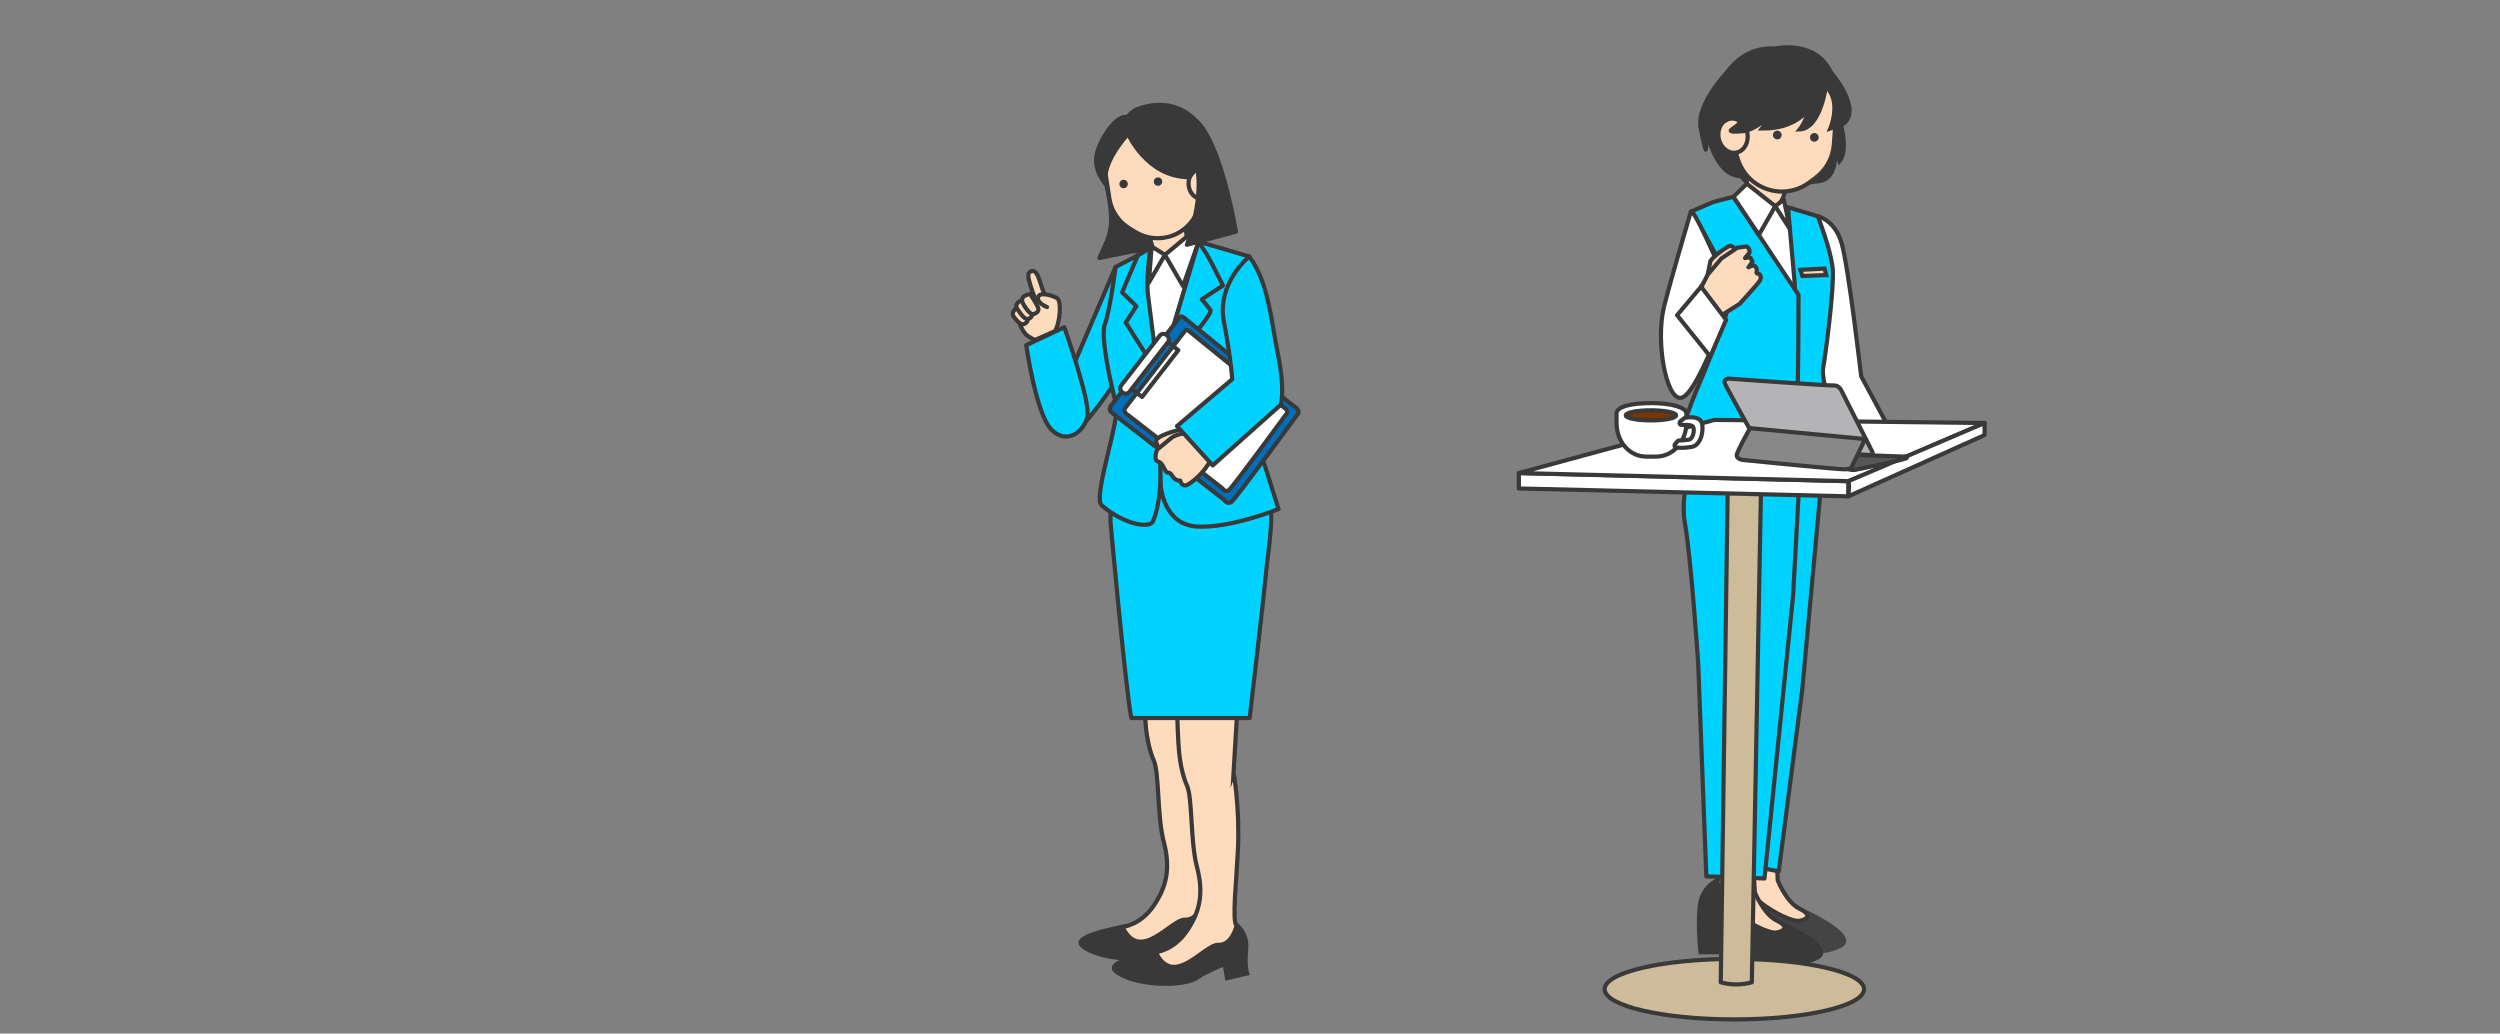 <?xml version="1.0" encoding="UTF-8"?>
<svg id="_枠" data-name="枠" xmlns="http://www.w3.org/2000/svg" viewBox="0 0 895 370">
  <rect x="0" y="0" width="895" height="370" fill="#808080" stroke="none"/>
  <defs>
    <style>
      .cls-1 {
        fill: #00d3ff;
      }

      .cls-1, .cls-2, .cls-3, .cls-4, .cls-5, .cls-6, .cls-7, .cls-8, .cls-9, .cls-10, .cls-11, .cls-12, .cls-13, .cls-14, .cls-15, .cls-16 {
        stroke-width: 1.5px;
      }

      .cls-1, .cls-2, .cls-3, .cls-4, .cls-5, .cls-6, .cls-7, .cls-8, .cls-9, .cls-10, .cls-12, .cls-13, .cls-14, .cls-15, .cls-16 {
        stroke: #393939;
      }

      .cls-1, .cls-2, .cls-3, .cls-4, .cls-6, .cls-8, .cls-10, .cls-12, .cls-13, .cls-14, .cls-15, .cls-16 {
        stroke-linejoin: round;
      }

      .cls-2 {
        fill: #595656;
      }

      .cls-3, .cls-5, .cls-13 {
        fill: #ffdbbe;
      }

      .cls-3, .cls-15 {
        stroke-linecap: round;
      }

      .cls-4 {
        fill: #006eba;
      }

      .cls-5, .cls-7, .cls-9, .cls-11 {
        stroke-miterlimit: 10;
      }

      .cls-6 {
        fill: #783600;
      }

      .cls-7, .cls-15 {
        fill: #393939;
      }

      .cls-8 {
        fill: #888;
      }

      .cls-9 {
        fill: #fbd3bf;
      }

      .cls-10 {
        fill: #b4b4b6;
      }

      .cls-11 {
        fill: #444;
        stroke: #444;
      }

      .cls-12 {
        fill: none;
      }

      .cls-14 {
        fill: #fff;
      }

      .cls-16 {
        fill: #cdbb9a;
      }
    </style>
  </defs>
  <g>
    <path class="cls-15" d="M395.67,64.49s1.95,6.9,2.12,13.88c.07,2.95-.58,5.87-1.78,8.56l-2.4,5.41,11.28-2.26s23.34-1.96,26.97-5.59c3.63-3.63-1.57-28.64-1.57-28.64l-34.62,8.63Z"/>
    <path class="cls-1" d="M382.48,155.97c5.49-.78,21.18-25.89,21.18-25.89l-4.27-34.52-16.13,37.66-.78,22.75Z"/>
    <polygon class="cls-14" points="417.04 90.87 409.41 101.51 414.29 135.83 426.52 104.25 417.04 90.87"/>
    <g>
      <path class="cls-7" d="M428.78,320.66s6.14,2.91,5.44,10.19c-.59,6.12.35,8.64.35,8.64l-7.2,1.68-.83-5.09s-7.39,3.07-9.4,4.6c-5.38,4.1-23.94,3.03-29.72-2.12-4.29-3.83,17.1-7.21,19.58-7.72,4.45-.92,20.4-7.43,21.78-10.18Z"/>
      <path class="cls-5" d="M429.73,267.54s2.3,12.51,1.54,28.11c-.49,9.98-2.16,25.74-.45,26.65,0,0-1.52,7.13-6.56,6.94s-16.02,15.94-22.41,2.6c0,0,6.33-.53,11.1-7.48,4.77-6.95,6.14-13.61,3.69-22.93-2.45-9.32-1.56-24.8-3.62-29.28,0,0-1.98-4.08-2.76-11.53-.78-7.45-1.18-33.34-1.18-33.34l23.14-1.57-2.49,41.84Z"/>
    </g>
    <g>
      <path class="cls-7" d="M440.68,329.68s6.14,2.91,5.44,10.19c-.59,6.12.35,8.64.35,8.64l-7.2,1.68-.83-5.09s-7.39,3.07-9.4,4.6c-5.38,4.1-23.94,3.03-29.72-2.12-4.29-3.83,17.1-7.21,19.58-7.72,4.45-.92,20.4-7.43,21.78-10.18Z"/>
      <path class="cls-5" d="M441.62,276.56s2.3,12.51,1.54,28.11c-.49,9.98-2.16,25.74-.45,26.65,0,0-1.52,7.13-6.56,6.94s-16.02,15.94-22.41,2.6c0,0,6.33-.53,11.1-7.48s6.14-13.61,3.69-22.93c-2.45-9.32-1.56-24.8-3.62-29.28,0,0-1.98-4.08-2.76-11.53-.78-7.45-1.18-33.34-1.18-33.34l23.14-1.57-2.49,41.84Z"/>
    </g>
    <path class="cls-1" d="M397.56,187.03s5.49,60.41,7.45,70.02h42.37s5.1-43.35,5.88-52.17c.63-7.11,3.79-23.6.07-32.23-3.73-8.63-55.77,2.03-55.77,2.03v12.36Z"/>
    <path class="cls-1" d="M407.33,91.44l-7.94,4.12s-2.07,15.89-3.83,20.4c-1.77,4.51,2.46,23.34,4.03,28.64,1.57,5.3-8.56,33.48-5.17,36.35,8.59,7.27,17.26,8.11,18.31,5.75,3.39-7.64,2.88-21.97,2.88-21.97l-.78-30.11s-6.02-33.18-4.25-40.83l1.21-4.97-4.45,2.62Z"/>
    <path class="cls-1" d="M414.82,134.62l.72,39.39s.98,13.93,13.14,14.51,29.03-6.28,29.03-6.28l-4.05-12.88c-1.83-5.3-3.34-10.8-4.84-15.89-2-6.79-3.89-16.55-3.4-18.63.78-3.33-1.7-40.34,1.83-43.02l-18.14-5.3-14.29,48.09Z"/>
    <path class="cls-5" d="M410.18,79.52l2.15,8.1s3.03,10.43,12.68-1.73l-1.24-9.5s-9.48,5.19-13.6,3.13Z"/>
    <path class="cls-5" d="M432.87,57.32c.35-9.6-7.83-17.7-18.27-18.08-10.44-.38-19.19,7.09-19.54,16.69-.05,1.35.07,2.67.34,3.94.08.36.15.72.21,1.08l1.53,10c.68,4.44,3.26,8.35,7.08,10.72l2.13,1.32c4.12,2.56,9.21,3.01,13.72,1.22h0c4.69-1.86,8.17-5.9,9.3-10.82l2.44-10.62c.1-.45.23-.88.37-1.32.4-1.32.65-2.7.7-4.13Z"/>
    <ellipse class="cls-5" cx="430.36" cy="65.43" rx="5.73" ry="4.84" transform="translate(313.33 484.71) rotate(-83.05)"/>
    <polygon class="cls-14" points="425.72 84 417.04 91.24 423.51 102.42 429.1 86.54 425.72 84"/>
    <polygon class="cls-14" points="412.29 88.25 417.04 91.24 411.29 101.18 412.29 88.25"/>
    <circle class="cls-15" cx="402.25" cy="65.87" r=".77"/>
    <circle class="cls-15" cx="414.57" cy="65.01" r=".77"/>
    <path class="cls-1" d="M429.1,86.54l-14.29,48.09s19.61-21.97,18.57-23.54c-1.05-1.57-3.14-3.92-3.14-3.92l7.58-4.97-3.9-7.69c-.65-1.28-1.34-2.53-2.08-3.76l-2.75-4.21Z"/>
    <path class="cls-1" d="M411.78,88.83s-1.49,11.33-.82,16.54c.78,6.08,3.56,28.24,3.56,28.24l-11.5-18.11,3.79-5.88-5.1-4.97,5.62-13.21,4.45-2.62Z"/>
    <g>
      <path class="cls-4" d="M422.29,113.6l-24.37,31.4s-1.49,1.49.16,2.78c1.65,1.28,40.08,31.11,40.08,31.11,0,0,1.17,1.9,2.71.78,1.54-1.13,23.48-31.1,23.48-31.1,0,0,1.7-1.33-.94-3.05s-39.15-31.46-39.15-31.46c0,0-1.43-1.36-1.97-.45Z"/>
      <path class="cls-14" d="M424.28,118.41l-21.18,27.3s-1.29,1.3.13,2.4,34.38,26.68,34.38,26.68c0,0,1,1.64,2.33.66,1.33-.98,20.41-27.03,20.41-27.03,0,0,1.47-1.16-.8-2.63-2.27-1.47-33.57-26.99-33.57-26.99,0,0-1.22-1.17-1.69-.38Z"/>
      <rect class="cls-14" x="407.87" y="117.31" width="3.73" height="25.89" rx="1.67" ry="1.67" transform="translate(165.9 -223.86) rotate(37.81)"/>
      <polyline class="cls-12" points="418.12 122.49 421.84 125.38 408.85 142.11 405.33 139.37"/>
    </g>
    <g>
      <g>
        <path class="cls-3" d="M425.2,157.89s-1.1-3.4-2.34-3.93c-.81-.35-9.88,2.31-8.96,4.27s.57,4,3.74,3.53c3.17-.47,6.34-2.42,7.56-3.87Z"/>
        <path class="cls-3" d="M427,154.6s-1.96.22-3.94.68c-1.43.33-2.86.8-3.58,1.4-1.71,1.44-5.24,4.29-5.24,4.29,0,0-1.55,3.75.44,4.31,1.99.56,2.21,4.04,3.61,3.96,1.4-.08,1.47,2.93,4.24,2.81,0,0,.45,2.21,2.2,1.64,1.74-.57,6.65-4.72,8.72-9.08l1.75-1.9-8.19-8.11Z"/>
      </g>
      <path class="cls-1" d="M447.25,91.83s-11.73,9.48-9.11,23.22c2.62,13.74,2.99,20.71,2.99,20.71l-19.77,16.79,12.79,14.07,24.35-21.69s1.66-4.89-.89-17.55c-2.55-12.66-3.48-26.33-10.36-35.55Z"/>
    </g>
    <path class="cls-1" d="M381.01,117.15s9.63,27.01,8.26,32.22-7.3,10.01-12.84,4.46c-5.54-5.56-9.04-30.26-9.04-30.26l13.62-6.42Z"/>
    <g>
      <path class="cls-3" d="M372.23,100.52c-.68-1.86-1.46-4.09-3.17-3.36-1.36.58-1.01,2.11-.25,4.69,2.16,7.27,3.6,8.03,5.55,7.03,1.95-1,.73-1.15-.39-3.47-.93-1.93-1.17-3.3-1.75-4.89Z"/>
      <path class="cls-5" d="M364.98,115.6s1.07,3.49,3.16,4.81,2.45,1.29,2.45,1.29l7.28-3.25s.87-2.78.91-4.36c.04-1.6-4.55-8.6-7.21-7.21-2.66,1.39-6.86,7.7-6.6,8.72Z"/>
      <path class="cls-5" d="M364.31,109.95s-2.71,1.65-1.36,3.49c1.36,1.85,2.68,3.02,3.74,2.55,1.06-.48,1.26-1.14,1.28-1.76s-2.85-4.66-3.65-4.28Z"/>
      <path class="cls-5" d="M366.13,107.33s-3.54,1.05-1.79,3.53c1.75,2.48,2.45,3.23,3.42,3.37,0,0,1.52-.12,1.81-1.65.3-1.53-3.44-5.25-3.44-5.25Z"/>
      <path class="cls-13" d="M368.8,105.32s-4.43.28-2.32,3.77c2.11,3.49,3.1,3.46,3.57,3.34s2.01-.73,1.66-2.07c-.34-1.34-2.91-5.04-2.91-5.04Z"/>
      <path class="cls-3" d="M377.87,118.45s1.27-2.85,1.51-6.64c.12-1.84.07-4.47-1.02-5.11-1.09-.65-5.58-2.29-6.58-.66-.76,1.24.48,2.83,3.05,3.88"/>
    </g>
    <path class="cls-15" d="M403.77,47.75s6.73,15.76,22.1,15.69c0,0,4.58-7.58,8.5-1.7,0,0,.33-6.34-1.31-10.98-1.82-5.16-10.07-17.59-26.02-11.64,0,0-6.47,2.81-3.27,8.63Z"/>
    <path class="cls-15" d="M403.12,48.8s-9.38,10.36-7.03,17.42c0,0-5.1-5.23-3.3-11.67,1.66-5.96,7.71-14.38,11.11-12.42,3.4,1.96-.78,6.67-.78,6.67Z"/>
    <path class="cls-15" d="M426.4,42.26s8.76,1.05,16.08,40.67l-17.59,4.71s8.83-23.01.98-34.13c-6.96-9.87.52-11.25.52-11.25Z"/>
  </g>
  <g>
    <path class="cls-7" d="M659.24,45.61s2.36,8.2-.69,12.09l-1.67-5.14s1.53,11.25-5.42,12.23l-6.95.97s7.22-11.95,7.78-21.26c.56-9.31,1.53-9.45,1.53-9.45,0,0,5.14,7.09,5.42,10.56Z"/>
    <path class="cls-7" d="M620.52,23.52s-13.96,13.34-11.57,22.92c0,0,1.77,8.77,1.77,6.88,0-.17.52-5.63.52-5.63,0,0,2.81,14.48,11.25,15.32l-.31-3.86s.21,6.46,6.36,7.09l7.61-13.54,3.65-25.53-19.28-3.65Z"/>
    <path class="cls-14" d="M650.77,77.41s5.94,1.22,8.44,9.35c2.5,8.13,7.09,47.93,7.09,47.93l8.96,16.67-17.5,3.96-10-23.13,3.02-54.78Z"/>
    <polygon class="cls-14" points="620.24 73.15 644.83 109.82 642.12 74.81 620.24 73.15"/>
    <path class="cls-11" d="M625.22,310.08s-7.41,1.67-8.44,9.78c-.86,6.81.2,16.83.2,16.83h8.22l-1.33-9.25s7.31,5.16,9.12,7.32c4.86,5.79,18.44,7.95,26,3.75,5.62-3.12-9.95-10.83-12.52-11.99-4.63-2.09-20.42-13.11-21.26-16.45Z"/>
    <path class="cls-5" d="M625.87,318.78c-3.56-4.4-2.57-8.71-2.57-8.71l.08-9.91c.86,2.93,12.06-2.19,12.06-2.19l1.01,17.25s3.1,7.85,7.81,10.13c5.13,2.49,2.07,4.02-.27,4.32-2.53.32-12.75-4.24-18.12-10.89Z"/>
    <path class="cls-7" d="M617,314.28s-7.41,1.67-8.44,9.78c-.86,6.81.2,16.83.2,16.83h8.22l-1.33-9.25s7.31,5.16,9.12,7.32c4.86,5.79,18.44,7.95,26,3.75,5.62-3.12-9.95-10.83-12.52-11.99-4.63-2.09-20.42-13.11-21.26-16.45Z"/>
    <path class="cls-5" d="M617.65,322.98c-3.56-4.4-2.57-8.71-2.57-8.71l.08-9.91c.86,2.93,12.06-2.19,12.06-2.19l1.01,17.25s3.1,7.85,7.81,10.13c5.13,2.49,2.07,4.02-.27,4.32-2.53.32-12.75-4.24-18.12-10.89Z"/>
    <polygon class="cls-1" points="653.61 155.59 645.21 246.92 636.8 311.94 627.31 310.12 625.11 155.59 653.61 155.59"/>
    <path class="cls-1" d="M610.87,313.77c5.48,0,20.82.73,20.82.73l10.23-101.19,3.11-56.99-37.08-1.1s-6.94,20.09-4.75,32.15c2.19,12.06,4.75,50.05,4.75,50.05l2.92,76.35Z"/>
    <path class="cls-1" d="M640.09,74.21l2.41,27.22,1.1,44.66s3.01,15.34,4.66,15.62,10.41-1.1,10.41-1.1c0,0-6.83-24.7-6.02-28.73s4.03-28.71,3.49-35.42c-.54-6.71-5.37-19.05-5.37-19.05l-10.68-3.2Z"/>
    <path class="cls-1" d="M613.37,72.3l-8.04,3.47s15.71,24.11,14.06,31.78c-1.64,7.67-10.78,29.23-10.78,29.23,0,0-9.32,21.01-6.03,22.47,3.29,1.46,37.63,1.83,37.63,1.83,0,0,2.92-13.15,3.29-21.01.37-7.85.37-34.52.37-34.52l-23.29-35.1-7.21,1.86Z"/>
    <path class="cls-14" d="M605.33,75.77s-7.52,25.44-9.68,34.34c-2.92,12.06.73,32.7,6.03,32.33,5.3-.37,14.98-27.76,14.98-27.76l-7.67-12.06,6.03-8.22s-8.77-20.09-9.68-18.63Z"/>
    <path class="cls-5" d="M641.1,61.69l-2.61,8.63s-3.64,11.1-13.57-2.33l1.68-10.17s10,5.93,14.5,3.87Z"/>
    <path class="cls-5" d="M617.04,40.12c-1.2-10.27,6.87-19.65,18.04-20.96,11.16-1.31,21.19,5.96,22.39,16.22.17,1.44.15,2.86-.03,4.25-.05.39-.1.78-.13,1.18l-.78,10.85c-.35,4.81-2.78,9.23-6.67,12.1l-2.17,1.6c-4.2,3.1-9.62,4.02-14.61,2.49h0c-5.19-1.59-9.26-5.63-10.9-10.8l-3.53-11.18c-.15-.47-.33-.93-.51-1.39-.55-1.38-.92-2.84-1.1-4.37Z"/>
    <ellipse class="cls-5" cx="620.43" cy="48.6" rx="5.21" ry="6.17" transform="translate(2.8 124.96) rotate(-11.53)"/>
    <polygon class="cls-14" points="635.53 73.81 629.68 84.08 620.58 70.44 625.38 65.78 635.53 73.81"/>
    <polygon class="cls-14" points="638.63 71.47 635.53 73.81 640.82 82.07 638.63 71.47"/>
    <path class="cls-5" d="M612.2,94.07l-.85,4.26s8.84-5.85,9.91-7.04-.87-3.27-1.75-3.3c-.88-.04-7.6,4.67-7.32,6.09Z"/>
    <path class="cls-13" d="M611.35,98.33l4.94-5.83,5.7-3.8,2.99-.44s.3-.3.93.52.41,1.68.41,1.68l-1.6,1.93s1.74-.46,2-.05.66,1.36.66,1.36l-1.44,1.99s1.81-.95,2.24-.52,1.01,1.23.67,2.09c-.34.86.89.77.89.77,0,0,1.15,1.03.3,2.42-.85,1.39-7.24,8.31-7.24,8.31l-6.39,4.05-2.13,2.97-8.48-6.59,5.55-10.86Z"/>
    <polygon class="cls-14" points="608.99 102.62 600.4 112.85 612.28 127.65 617.94 114.5 608.99 102.62"/>
    <circle class="cls-15" cx="649.54" cy="49.18" r=".82"/>
    <circle class="cls-15" cx="636.26" cy="48.34" r=".82"/>
    <g>
      <ellipse class="cls-16" cx="620.9" cy="354.12" rx="46.43" ry="10.83"/>
      <path class="cls-16" d="M618.54,172.96l-2.51,178.71.39.1c3.51.91,7.23.87,10.73-.1h0s3.33-178.78,3.33-178.78l-11.94.06Z"/>
      <polygon class="cls-14" points="543.75 169.35 543.75 174.87 661.69 177.69 661.69 172.27 543.75 169.35"/>
      <path class="cls-14" d="M661.69,172.27c2.12-.56,48.8-20.84,48.8-20.84l-96.69-1.11-70.05,19.03,117.94,2.92Z"/>
      <path class="cls-14" d="M661.69,172.27c.59.83,0,5.42,0,5.42l48.8-21.95v-4.31s-48.8,20.84-48.8,20.84Z"/>
    </g>
    <polygon class="cls-9" points="653.2 96.15 653.81 98.48 645.26 98.8 644.53 96.61 653.2 96.15"/>
    <path class="cls-7" d="M653.68,30.91s-1.98,15.11-9.38,15.42c0,0,2.92-3.65,2.71-6.88,0,0-4.15,6.72-16.25,6.56l5.42-6.77s-6.99,7.23-12.19,7.71c-4.76.44-4.79-.08-4.05-.57,1.08-.71,2.11-1.5,2.98-2.45l.76-.83s-3.44-1.88-5.52-.21l-1.42.63s-3.16-6.15-1.49-11.25,7.09-15.52,20.21-14.9c0,0,14.48-3.33,20,8.54,0,0,11.88,13.65,3.96,18.75l-4.17,1.35s4.17-9.59-1.56-15.11Z"/>
    <g>
      <path class="cls-2" d="M665.28,162.87l16.23.58s1.34-.2,1.18.44-17.68,4.12-17.68,4.12c0,0-1.12.49-2.81.09-1.7-.41-3.08-.73-3.08-.73l6.17-4.49Z"/>
      <path class="cls-10" d="M666.21,162.71l3.35.19s1.24-.19.76-1.1c-.48-.91-10.97-21.71-10.97-21.71,0,0-.88-2.24-2.86-2.1-1.98.13-37.76-2.46-37.76-2.46,0,0-1.86.23-1.24,1.75.63,1.52,11.79,21.55,11.79,21.55l36.92,3.88Z"/>
      <path class="cls-8" d="M667.72,157.18l-4.49,9.28s0,1.57-2.92,1.56c-2.92-.01-36.57-3.38-36.57-3.38,0,0-2.11-.38-2-1.74.12-1.37,4.78-9.62,4.78-9.62l41.2,3.9Z"/>
    </g>
    <g>
      <path class="cls-14" d="M591.23,144.31c-6.91,0-12.51,1.14-12.51,3.73v3.22c0,7.07,4.73,12.21,10.7,12.21h3.4c5.97,0,10.91-5.14,10.91-12.21v-3.22c0-2.23-5.6-3.73-12.51-3.73Z"/>
      <ellipse class="cls-6" cx="591.04" cy="148.7" rx="9.02" ry="1.81"/>
      <path class="cls-14" d="M603.02,149.68c.1-.07.21-.12.32-.14.93-.15,4.63-.67,5.76,1.49.99,1.89.29,8.33-3.49,8.97-2.65.44-4.55.34-5.49.23-.37-.04-.65-.36-.64-.74h0c0-.16.06-.31.16-.43l.88-1.09c.13-.16.33-.26.54-.27.82-.03,2.96-.12,3.76-.36,1.51-.47,2.09-4.3.98-4.86s-2.81-.24-4.04-.41c-.4-.06-.47-.44-.46-.74,0-.21.11-.4.28-.53l1.45-1.11Z"/>
    </g>
  </g>
</svg>